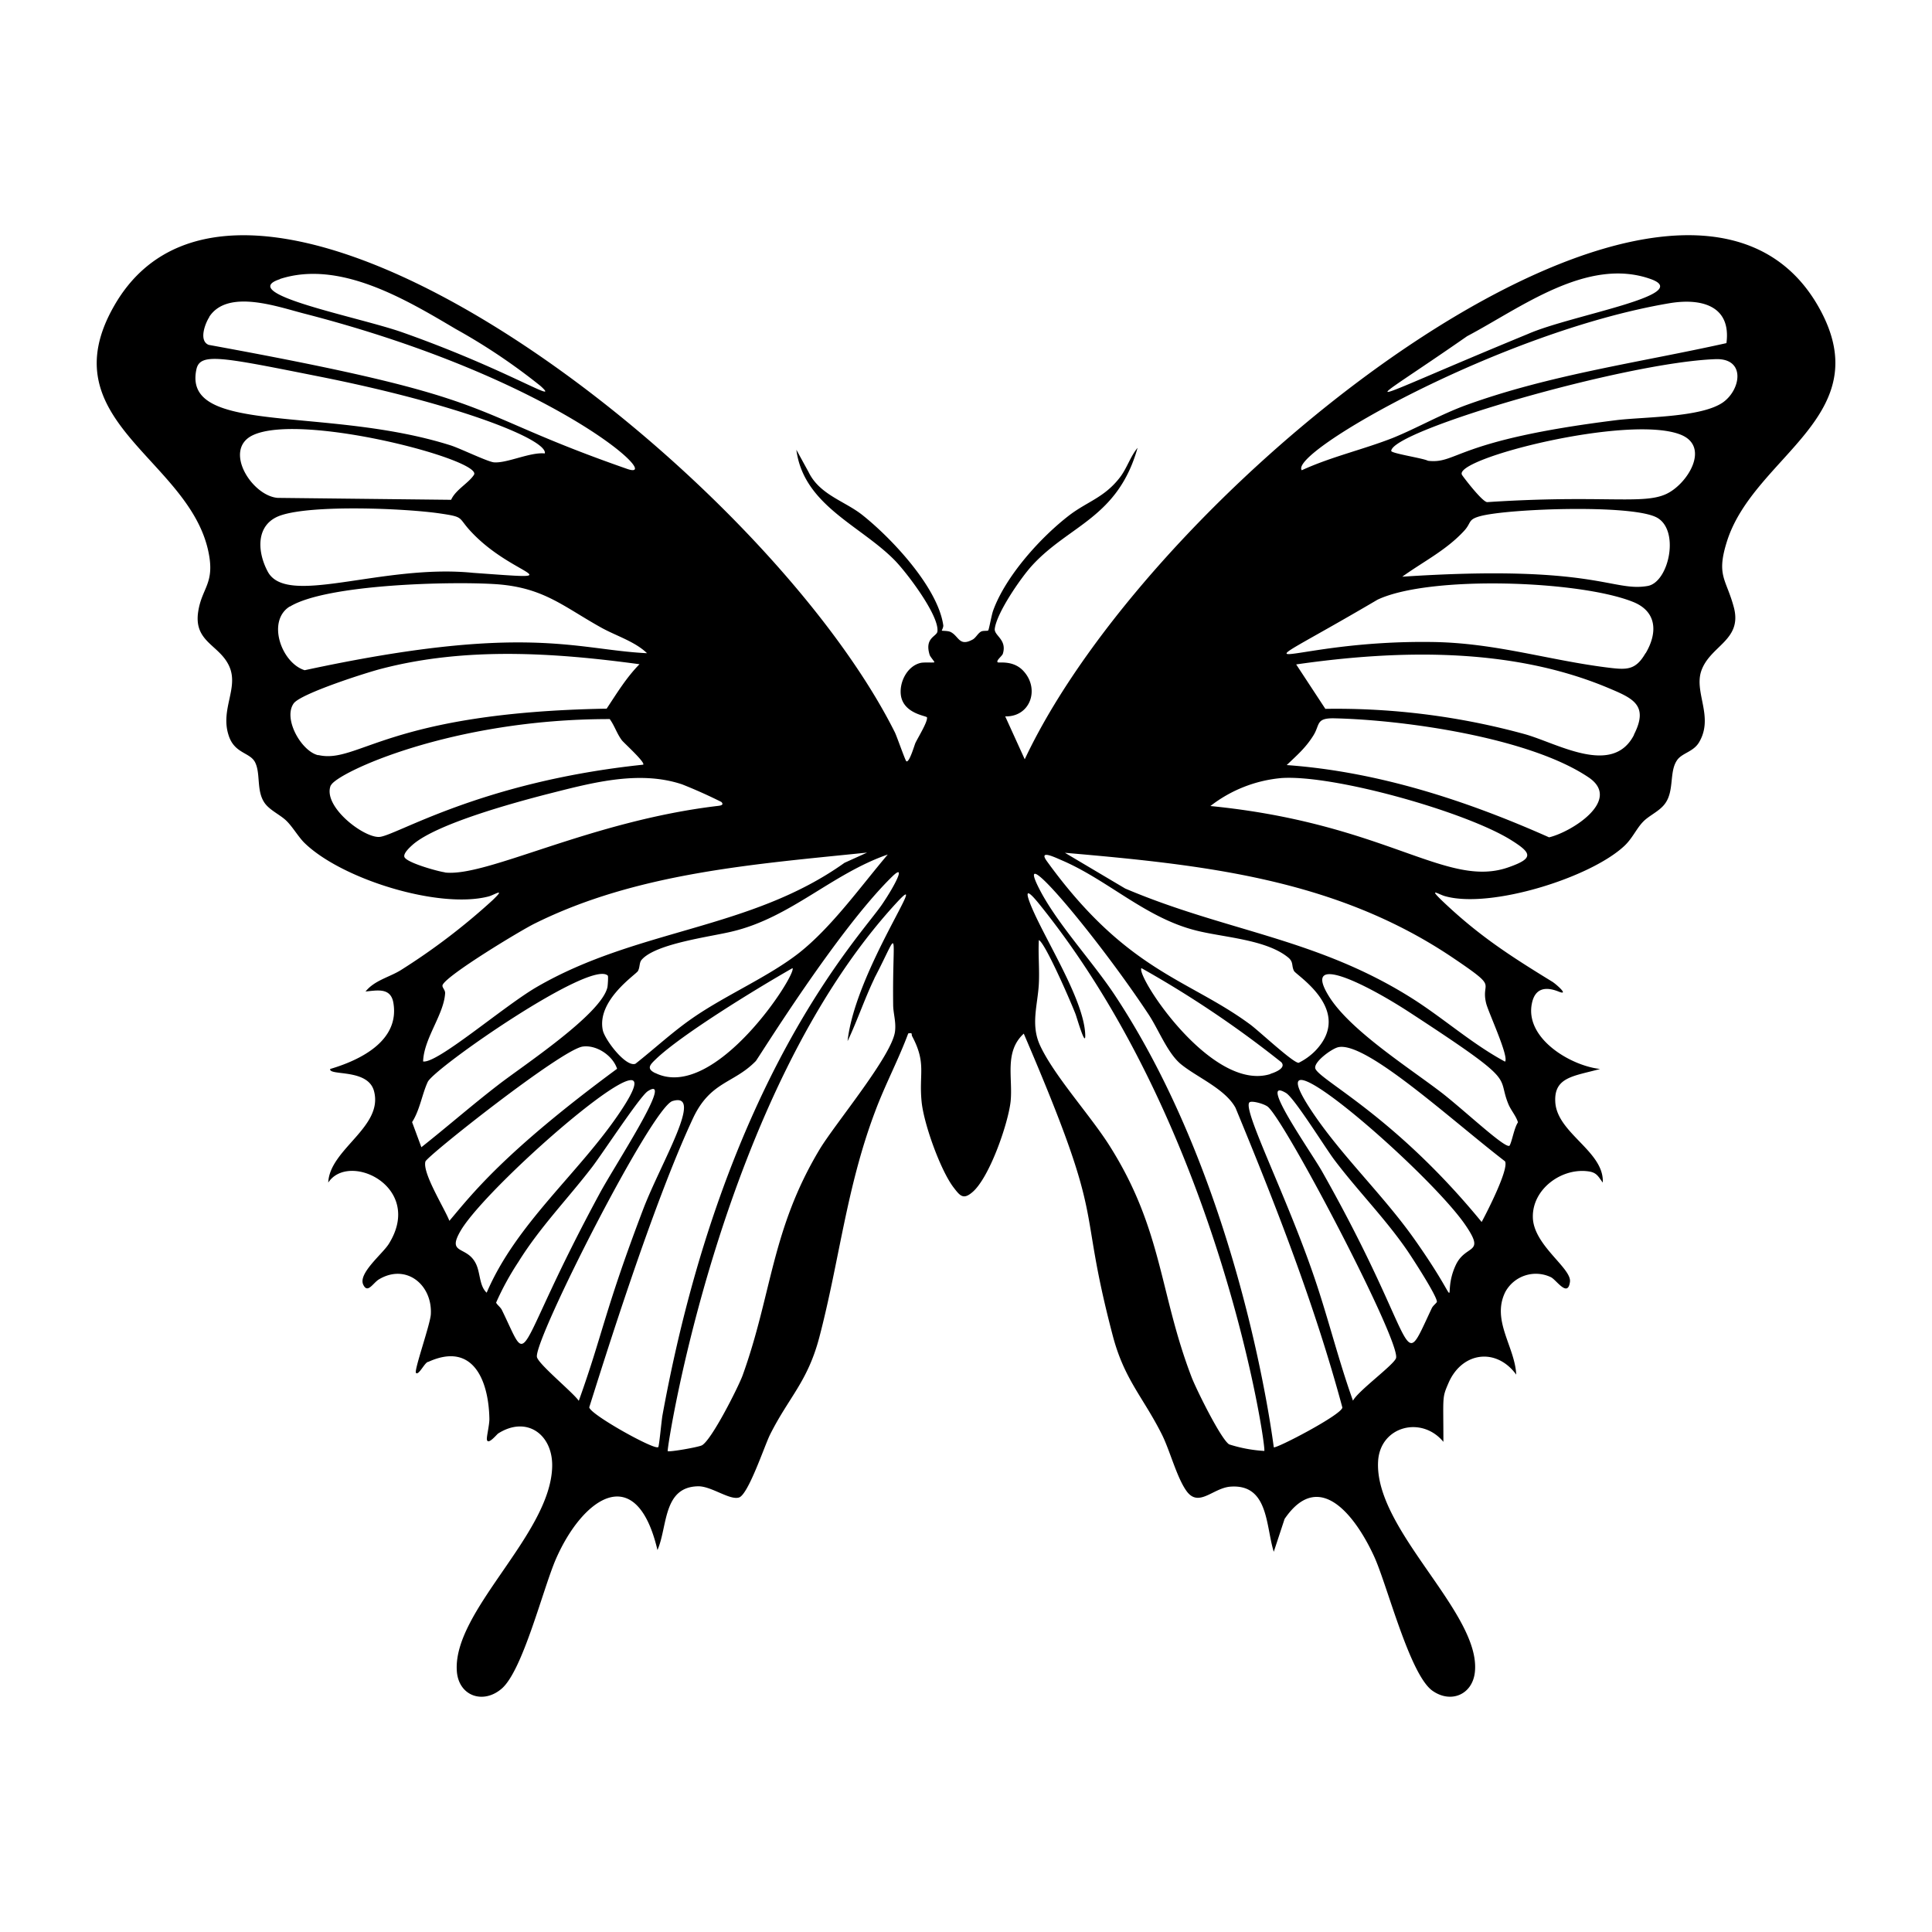 <svg xmlns="http://www.w3.org/2000/svg" viewBox="0 0 1000 1000"><path d="M894 279.8c14.3-44.1 78.7-64.6 47.6-120.4C872.3 35.1 599.6 246 530.4 393l-10.1-22.2c13 .3 17.9-14.1 9.6-23.3-5.3-6-13-4.2-13.5-4.7-1-.9 2.4-3.3 2.7-4.5 2.2-7.4-4.7-9.3-4.2-12.9 1-8.2 13.5-26.4 19.4-32.8 19.2-20.9 44.3-24.6 54.5-60.8-3.8 4.6-5.5 10.6-9.2 15.4-8 10.3-16.6 12.3-26 19.4-15 11.5-33 31.5-39.5 49.3-.8 2-2.2 10-2.6 10.4s-2.6 0-3.7.6c-1.8 1-2.7 3.3-4.5 4.2-6.9 3.7-7-1.9-11.3-4-1.5-.7-4.4-.5-4.5-.7-.2 0 1-1.8.7-3-3-19.6-26.7-44.8-41.8-56.8-9.2-7.3-22.2-10.5-27.9-22.3l-6.3-11.5c3.7 28.6 32.9 39 50.7 57 6 6 23.4 28.8 22.3 37.1-.4 2.6-6.8 3.2-4 12.1.3 1 2.7 3.6 2.4 3.8-.3.3-5.2-.1-7 .3-7.2 1.6-11.5 10.5-10.2 17.4 1.8 9 13.2 10 13.4 10.8.5 2.2-4.7 10.5-6 13.3-.5 1.1-3.2 10.5-4.7 9.4-.6-.5-4.8-12.6-5.9-14.9-68.5-136.8-335-341-404-221-34.4 59.7 38.7 79.2 48.7 127.6 3.4 16.3-3.4 18.5-5.3 30.8-2.5 16 11.3 17.2 16.2 28.7 4.7 11.1-4.8 22-.5 35.3 3 9.7 11.2 8.8 13.8 14.2 2.8 5.8.6 14.3 4.6 20.5 2.5 4 8.2 6.4 11.5 9.6 3.2 3.1 6 8 9.1 11.2 19 18.9 69.8 34.7 95.6 28 3-.8 9.3-5 2 2a333 333 0 0 1-47.7 36.3c-6 3.6-13.4 5.2-18 10.9 6.2-.6 13-2.1 14.4 5.8 3.4 19.7-17.1 29.7-32.7 34.3-.8 3.7 19.6-.4 22.7 11.5 4.9 18.6-23 30-23.7 47.3 10.7-16.3 49.8 2.3 31.3 31.8-3.2 5.1-15.9 15.2-13.2 21 2.3 5 5.1-1 8.3-2.8 14-8.2 27.5 2.9 26.7 18.1-.2 5-8.8 29.2-7.7 30.4 1.4 1.6 4.7-5.8 6.4-5.7 23.2-10.6 31.2 9.7 31.6 29.3.1 3-1.4 9-1.3 10.7.3 3.5 5-2.3 5.8-2.9 14.9-9.5 28.5.6 28 17.3-1 35.3-52.1 75-49.3 106.2 1.2 12.4 13.6 16.7 23.1 8.6 11-9.3 21.5-52 28.2-67.3 14-31.9 41.6-50.8 52.5-4.5 5.3-12 2.7-32.8 21.2-33 6.8 0 16.2 7.3 21 5.8s13.2-26.7 16-32.4c9.8-19.6 19.5-27.4 25.6-50.6 10.4-39.7 14-77.5 28.9-116.9 5.1-13.7 12-26.6 17.1-40.3 2.5-.5 1.5.4 2 1.4 7.5 14.1 3.5 19.2 4.9 33.7 1 11.2 9.6 35.3 16.4 44.4 3.3 4.3 5 6.7 9.5 3 9-7 19-36 20.2-47.4 1.2-12.2-3.4-25.6 6.8-35 43.9 102.3 26.9 83.3 46 156.1 6 23 15.8 32 25.6 51.6 4.1 8.3 7.6 22 12.6 29 6.3 8.8 13.6-1.4 22.6-2.2 20-1.6 18.4 20.4 22.6 33.7l5.6-17c18.8-27.6 38.2 1.2 46.7 20.2 6.8 15.5 18.2 60.4 29.8 68.7 9.6 6.8 20.8 2 22-9.7 3.2-30.5-52.1-73.5-50.1-109 1-18.2 22.5-23.8 33.8-10.1 0-24.1-.8-22.5 2.7-30.6 7-16 24.7-18.3 35-4.2-.7-14.5-12.9-28-5.7-42.7a18 18 0 0 1 23.7-7.7c2.8 1.4 8.7 10.7 9.8 2.4 1-7.1-19-19-19.2-33.5-.3-14.8 15.4-26 29.4-23.6 3.9.7 4.7 3 6.8 5.7.8-16.3-24-25.6-24.6-42-.6-12.7 9.8-13.1 23.2-16.8-15.4-1.7-39-15.9-35.3-33.9 1.6-8 7.1-8.9 14-6.1 5.6 2.2-1.8-4.2-3.5-5.2-22-13.5-38.3-24-57.3-42.2-7-6.8-1.2-2.8 2-2 23.4 6.5 74.9-9.5 92.6-26 4.2-3.9 6.3-9 9.7-12.5 3.2-3.4 8.7-5.5 11.6-9.7 4.6-6.6 2-16.1 5.9-22 2.5-4 8.6-4.4 11.6-9.6 7.6-13-2.6-25.4 1-36.6 4.4-13.3 21.3-15.9 17-32.9-4-15.2-9.4-16.4-3.5-34.8M358.4 527c-10.4 7.2-19.6 15.8-29.5 23.6-5 1.9-15.9-12.5-16.9-17.4-3.2-15.5 17.2-28.8 18.2-30.6 1.1-2 .6-4.3 1.9-5.8 7.3-8.5 36.2-12 47-14.7 30.2-7.2 51.5-29.8 80.4-39.8-14 16.5-29 37.6-46 51-15.9 12.4-38 21.8-55.1 33.7m-19.3 28.4c-4.9-2.4-2.4-4.5.7-7.5 13-12.3 49.9-35.1 70.4-46.8 2.4 3-40.2 69.4-71 54.3m-194.3-411c30.8-10 65 10.5 91 25.9a312 312 0 0 1 43.9 29.5c11.2 10.2-16.9-8.5-71.6-27.8-22.7-8-86.5-20-63.3-27.5M108.3 164c9.6-14.7 35.7-5.1 49.5-1.6 130.5 33.7 187.2 87.4 166.8 80.3C236 211.8 264.3 207 108 178.5c-5.2-2.1-1.9-11 .4-14.5m-6.7 27c2-8.5 12.9-6.2 62.6 3.7 73.8 14.6 119.3 33 117.7 40-7.6-.8-19.7 5.2-26.4 4.6-3.4-.4-17-7-22.1-8.7-64.8-20.6-139.5-5-131.8-39.6m29.3 34.2c25.5-11.8 119.4 13 114.3 20.6-2.8 4.3-9.5 7.7-11.8 12.9l-89.8-1c-13.5-1.1-28.5-25.2-12.7-32.5m7.5 70.5c-5.6-10.6-6.1-24.7 7-29 16.5-5.5 63.6-3.6 81.8-1 13.7 2 9.2 1.9 17 10 22 23.2 53.8 24.6.6 20.8-47.3-4.8-96.7 18-106.4-.8M150 314c19-11.7 84.2-13.2 107.2-11.6 24.2 1.8 34.2 11.4 53.9 22.4 7.7 4.3 17.5 7.2 23.8 13.3-36.9-1.8-63-15.8-177.2 8.8-12-3.7-19.8-25.5-7.7-33m14.7 77c-8.7-2-18.3-18.9-12.7-26.8 3.6-5.1 38-16.1 45.6-18 43.5-11.3 89.3-8.3 133.4-2.3-6.8 6.9-11.7 15-17 23-113.8 2-128.6 28.8-149.3 24m6.6 15.7c2.7-6.3 62-34.4 144.3-34.3 2.6 3.6 3.6 7.4 6.3 11 1.2 1.5 12.3 11.5 11 12.6-84.8 8.9-128.6 37.2-136.7 37.4-8.3.3-29.4-16-25-26.7m59 45c-3.3-.4-20-5-20.9-8-.6-2 3.3-5.4 4.8-6.7 12.8-10.6 51.2-21.1 68.1-25.5 22.6-5.7 48-13 70.9-5.3a255 255 0 0 1 20.3 9.1c1.3 1.4 0 1.8-1.5 2-66.5 7.8-120 37-141.6 34.5m-1.2 58.2c2.3-5.2 40.4-28.2 47.5-31.7 53-26.4 114-30.8 172.2-36.8l-11.7 5.3c-48.8 34.8-107.3 34-159.5 64.4-17.1 10-51.4 39.7-58.6 38.4.4-12 10.8-24.3 11.4-35.4 0-1.8-1.8-3-1.3-4.2m-15.8 71c4-6.2 5.2-14.6 8.1-20.8 3.4-7.2 84.6-63.7 93.2-55 .3.3 0 5-.2 6-3.2 14.1-44.3 41-56.6 50.6-13.5 10.4-26.3 21.6-39.7 32.2zm19.3 51.1c-2.4-6.3-14.1-24.8-12.4-30.7.8-2.8 70.3-57.9 81.4-59.5 7.2-1 15.6 4.7 17.8 11.5-59 43.5-75.6 65.5-86.8 78.7m19.3 37.2c-4.1-3.8-3.1-10.9-6-15.8-4.8-8.5-14.7-4-7.4-16.4 15-25.3 118.7-114.8 82.1-60.8-21.2 31.4-53.4 57.2-68.7 93m7.9 9c-.7-1.5-2.8-3-3-3.9a144 144 0 0 1 11.5-21c11.1-17.9 25.3-32.4 38-48.9 5.2-6.7 25-37 29-39.5 14.3-9.2-17.3 38.7-25 53.1-46 85.1-35 92-50.5 60.2m39.8 47c-3-4.4-21.2-19.2-21.7-22.8-1.3-9.4 59.5-129.2 70.2-132.4 16.5-5-5.7 31.4-15 55.5-20.3 53.3-21 64.8-33.5 99.6m41 24c-1.6 1.8-35.4-17-35.6-20.6 7.5-23.7 32.8-105 53.8-149.8 9-19 21-17.7 32.4-29.4 1-1 42.2-67.8 70.6-95.5 7.2-7 2 3.7-5.1 14.2-10.9 16.3-81.7 88.8-113.8 264.6-.5 2.7-1.7 16-2.2 16.6m111.9-242.8c13.6-26 9.2-26 9.7 13.7 0 4.4 1.5 8.5 1 13.5-1 12.2-30.9 47.9-39 61.3-25.1 41.8-24.7 75-40 117.3-2.4 6.3-16 33.3-21 36-2 1-17 3.6-17.7 3S373.3 565.4 464.3 467c18-19.4-21.7 35.7-25.6 71.9 5-10.5 8.8-21.9 13.9-32.5M759.4 174c27.5-14.5 62.1-41.2 94.9-29.6 23.2 8.2-41.2 18.7-63.3 28.4-93.5 38.5-89 41.2-31.6 1.2m104.4-17c16.2-2.8 32.4.8 29.8 20.6-44.9 10-91.1 16.3-134.5 32-13.2 4.8-25.3 11.8-38 17-15.5 6.1-32.1 9.8-47.3 16.8-7-9 102.4-71.5 190-86.4M549.6 445.3c23.8 10.2 43.2 29.6 69 36.2 14 3.7 36.9 4.6 48.4 14.3 2.6 2.3 1.4 4.2 2.8 6.8 1.4 2.4 31.2 20.6 10.8 41.5a32 32 0 0 1-8.4 6c-2.7.3-21-16.9-25.2-19.9-32-23.6-63.7-27.2-105.1-84.4-4.6-6.3 4.2-2 7.7-.5m108 110.6c-30.5 9.6-69.8-51-66.8-54.8a541 541 0 0 1 72.4 48.7c2.7 3-3.3 5.3-5.6 6M654.4 751a73 73 0 0 1-18.2-3.4c-4.3-2.7-17.1-28.7-19.4-34.7-16.8-43.8-15-76.3-42.4-119.7-10-15.9-29.2-36.8-36.3-52.6-4.6-10.5-1-20.5-.4-31.3.4-7.6-.4-15.2 0-22.7 3.1 1.1 16.3 31.3 19 38.3.8 2.2 5.4 18.2 5 10.4-.8-18.2-20.8-48.9-28-66.4-5-12.2 1.5-4.4 5.3.4C631.8 585.2 655.6 749.9 654.4 751m4.9-2c-.1 0-16-133.6-82.2-233.8-11.4-17.2-28.4-35.4-38-52.9-17.6-32.6 27.9 21.2 55.3 62.6 5.2 7.8 9.8 20 16.7 25.8 8.2 6.8 23 12.8 28.4 22.7 21 50.8 41 102 55.3 155.1 0 3.6-34.6 21.6-35.5 20.6m63.3-46.2c-.9 3.4-19.7 17-22.3 22.1-7.4-20.6-12.7-42.3-19.8-63.2-14.5-42.8-37.5-87.5-33.8-91.2 1.1-1.1 8 .8 9.7 2.4 10 9.3 68.4 121 66.2 129.9m21.1-29c-.2.6-2 1.9-2.6 3.2-17 36-5 21-56.6-70.4-5.3-9.6-34-50-18.9-41 4.4 2.6 20.4 28.5 25.1 34.7 12 15.9 26.2 30.2 37.5 46.6 2.3 3.3 16.3 24.8 15.5 27m9.8-19.2c-8.1 17.3 5.6 25.1-20.7-12.4-16.4-23.5-38.5-44.1-54-67.5-33.2-50 60.7 31.3 79.7 59.2 10.6 15.5.2 9.6-5 20.7m13.4-22.3c-44.4-54.2-82.8-72.8-86-79.2-1.6-3.3 8.6-10.7 11.9-11.3 14.4-2.9 57.9 37.3 86.2 59.1 2.1 4-9.4 26.4-12.1 31.4m18.8-51.6c-2 3-3 9.6-4.3 12-1.5 2.5-22.2-17.1-34.8-27-17-13.1-47.8-32.5-58.8-50.3-14.2-23 19.1-6.4 41.8 8.4 57.2 37.3 44.8 32 51.1 47.4 1.4 3.4 3.9 6 5 9.5m-34.2-85.5c25.1 16.9 14.8 11.7 17.7 23.8 1 4.4 12 27.8 9.8 30.3-16.9-9.1-31.3-22-47.4-32.3-49.6-31.6-96.8-35-149.2-57.3l-31.2-18.5c71.3 6.2 139.6 13.3 200.3 54m29.6-46.6c-32.2 11.6-63.1-22.6-154.6-31.6a70 70 0 0 1 37-14.5c27.3-1.7 95.2 17.5 118.6 32.1 10.7 6.7 12 9.4-1 14m20.7-15.4c-42.9-19.1-88.6-34-135.8-37.4 5.2-5 9.6-8.7 13.6-15 3.8-5.8 1.2-9.4 11-9.2 36.4.8 101.2 10 131.7 30.6 17.4 11.8-9 28.3-20.5 31m44-53.1c-11 21.6-39.2 4.7-56.2-.2A369 369 0 0 0 686 366.9l-15.1-23c52.8-7.6 111-8.9 161.1 12 12.8 5.4 21.7 8.8 13.7 24.4m6-42.2c-5.1 8.9-9.8 8.6-19 7.5-31-3.8-58.3-12.8-91-13.3-78.6-1.2-108.6 25.1-28.7-21.9 26.8-12.7 104.7-10 132.4 1.2 12.3 5 12.6 16 6.4 26.5m1-34.8c-18.5 3.2-27-11.4-127-4.8 11-7.9 22.6-13.6 31.9-23.6 4.3-4.6 1.6-6.1 9.5-8 16.1-3.7 75.6-5.7 89.6.6 13.1 5.8 7.2 33.9-4 35.8m9.4-47.5c-12.2 5.5-33.2.2-92.4 4.1-2.6 0-13-13.8-13-14-5.8-8.3 87-31.8 113.4-20.8 15.2 6.4 3 25.8-8 30.7m-25.8-38.3c-83.6 10.4-81.9 22.8-97.3 21-2.2-1.3-19-3.8-19-5.1.3-10.6 121-45.8 167.8-47.5 15.7-.6 13.3 15.6 4 22.3-11.3 8-41.2 7.5-55.5 9.3m-89.3 528.8"/></svg>